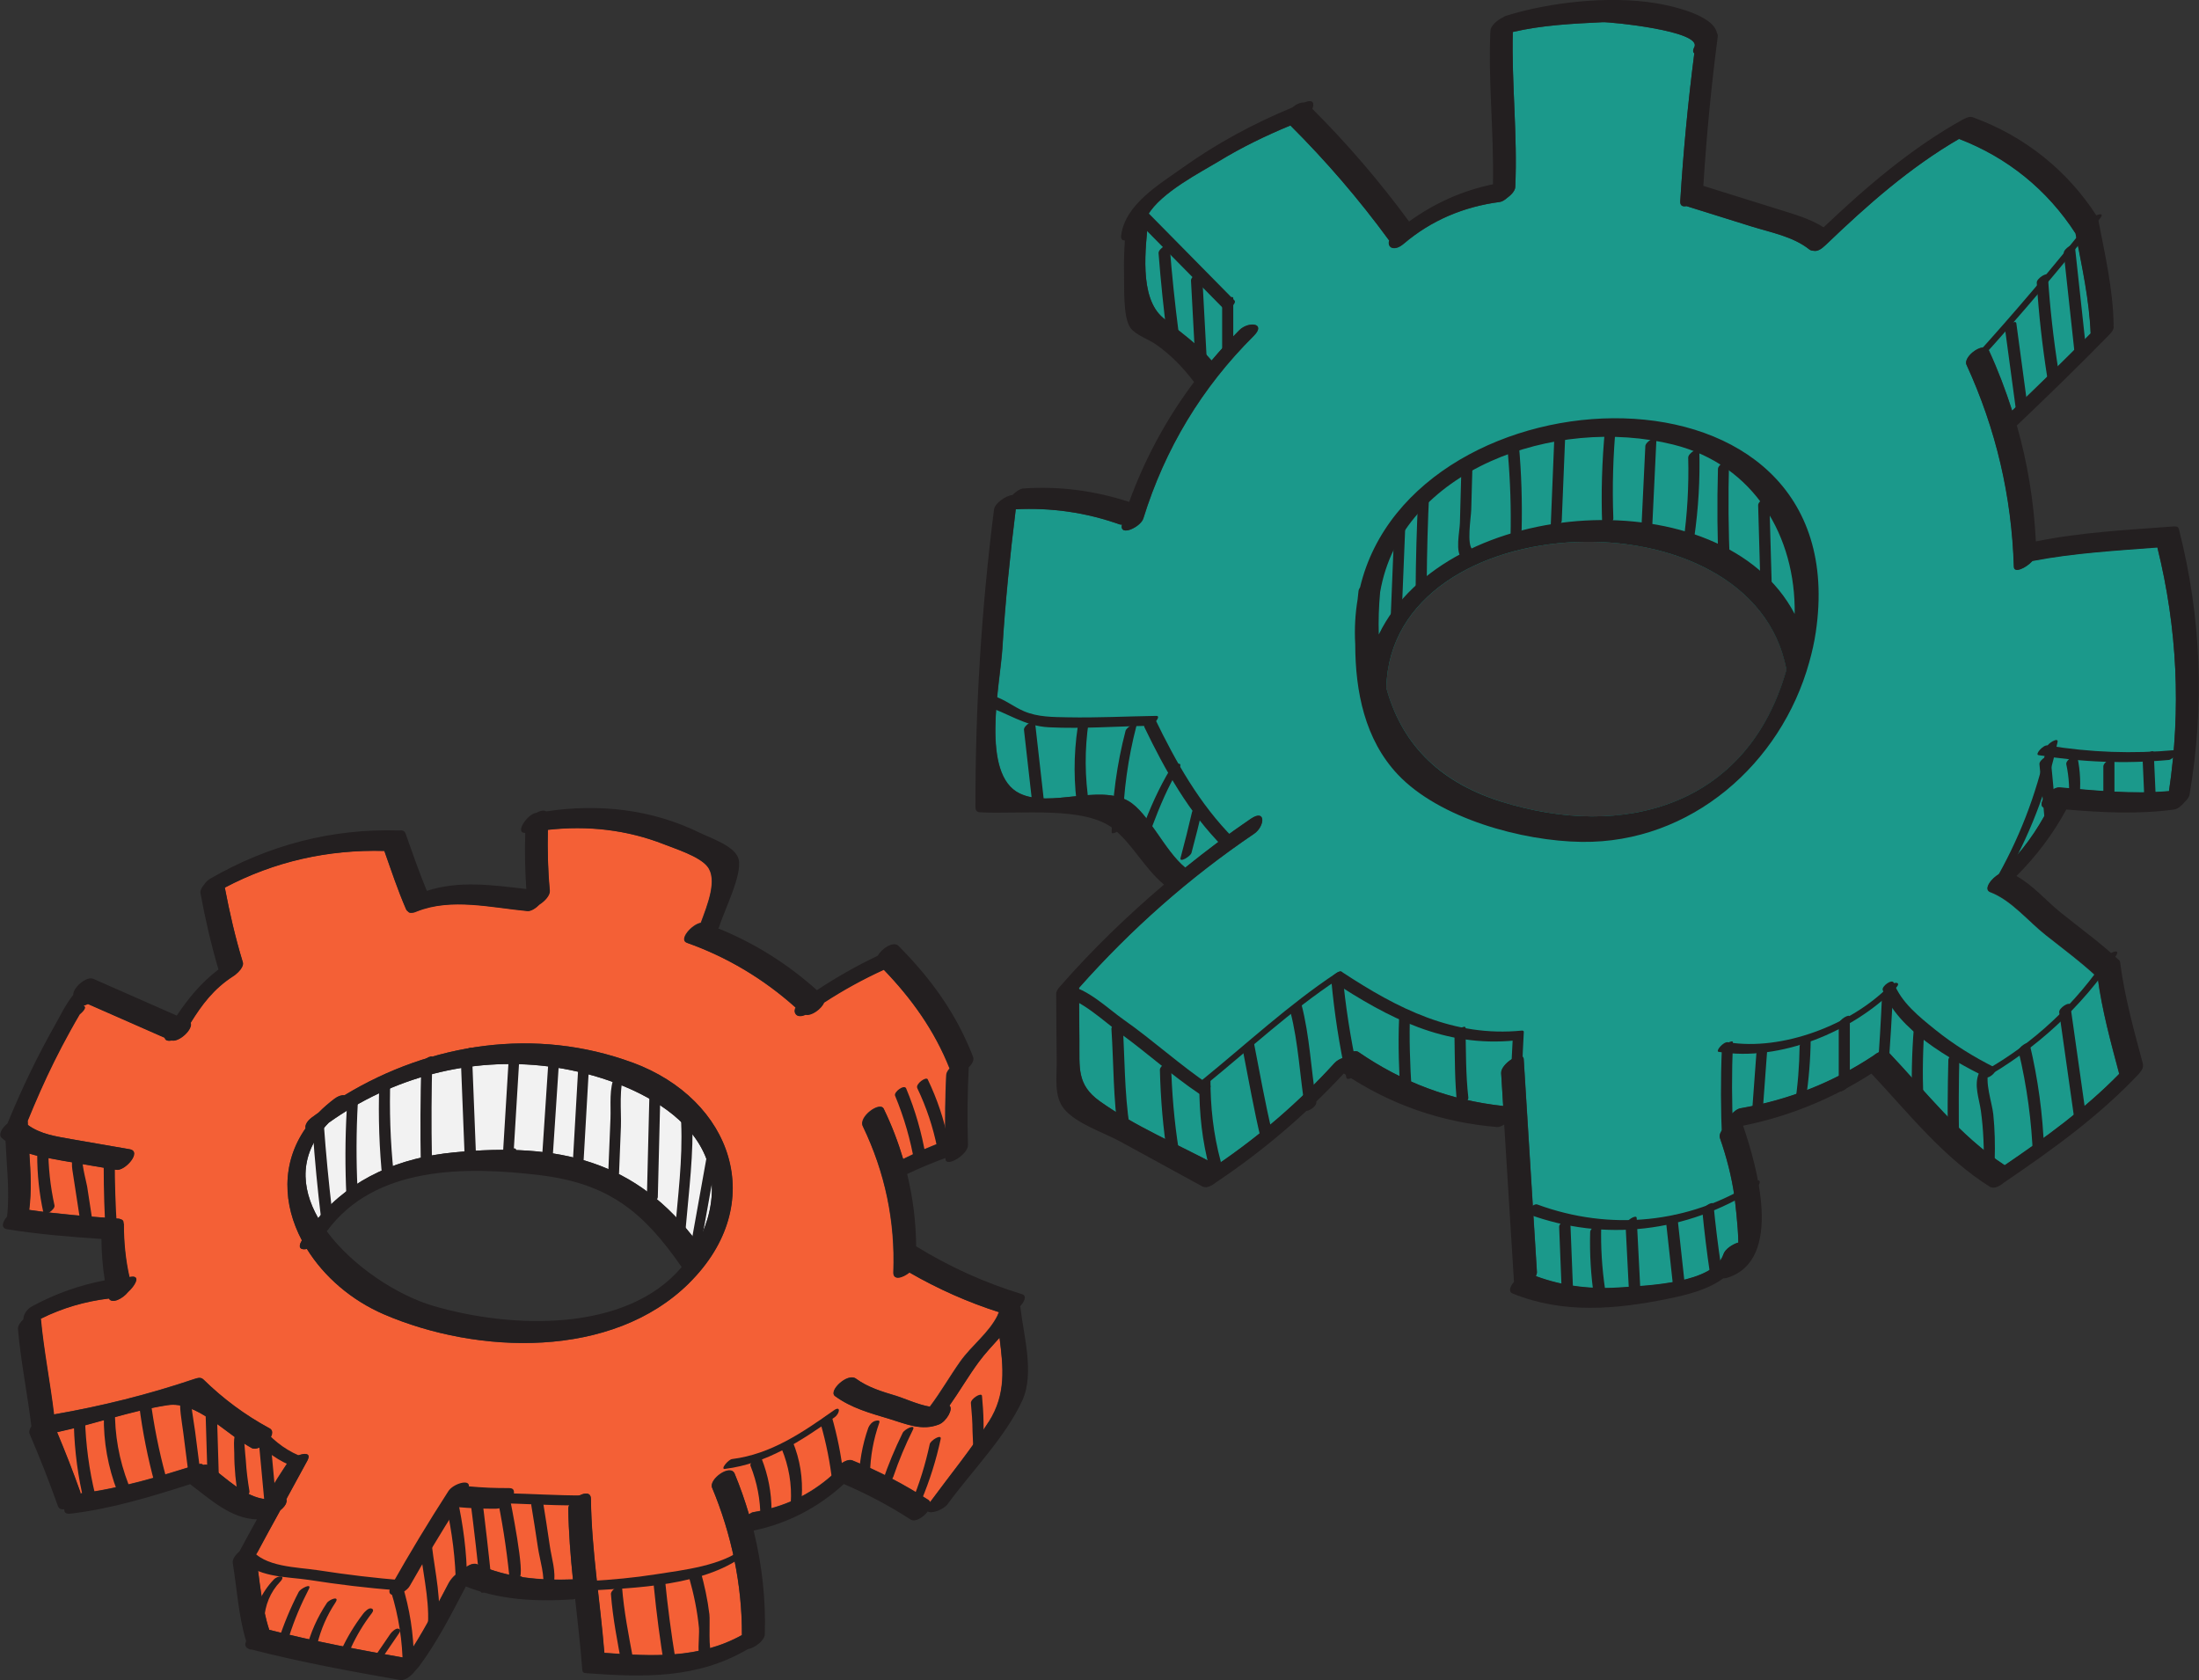 <?xml version="1.0" encoding="UTF-8"?>
<svg id="_レイヤー_2" data-name="レイヤー 2" xmlns="http://www.w3.org/2000/svg" viewBox="0 0 294.94 225.37">
  <rect x="0" y="0" width="294.94" height="225.37" fill="#333333" stroke="none"/>
  <defs>
    <style>
      .cls-1 {
        fill: #1b998b;
      }

      .cls-2 {
        fill: #231f20;
      }

      .cls-3 {
        fill: #f46036;
      }

      .cls-4 {
        fill: #f2f2f2;
      }
    </style>
  </defs>
  <g id="_パーツ" data-name="パーツ">
    <g>
      <g>
        <path class="cls-4" d="M94.87,163.54c-.35,1.15-.79,2.19-1.28,3.18-8.24-11.09-18.59-13.51-32.71-12.15-7.27.69-13.67,3.42-18.2,8.81-2.34-4.11-2.6-8.68,1.41-12.79,8.54-6.1,18.97-8.86,29.44-7.55,10.12,1.26,25.17,7.44,21.35,20.51Z"/>
        <path class="cls-3" d="M134.05,179.42c-.93,1.04-1.92,2.07-2.78,3.23-1.41,1.92-2.58,3.95-3.95,5.87.57.42-.4,2.12-1.39,2.52-2.3.91-4.4-.05-6.69-.75-2.56-.77-5.06-1.44-7.26-3.05-.93-.68,1.68-3.16,2.8-2.34,1.64,1.19,3.55,1.75,5.46,2.32,1.04.33,2.92,1.19,4.46,1.44,1.48-1.96,2.67-4.06,4.09-6.07,1.54-2.16,3.8-3.78,4.99-6.16.04-.15.11-.29.2-.44-4.22-1.35-8.22-3.13-12.04-5.34-.9.73-2.17,1.11-2.14,0,.27-6.85-1.12-13.43-4.09-19.61-.62-1.26,2.3-3.38,2.8-2.34,1.08,2.21,1.92,4.46,2.61,6.74,1.83-.91,3.73-1.72,5.65-2.43-.04-2.94-.02-5.9.13-8.85.02-.27.2-.58.44-.86-2.03-5.1-5.06-9.34-8.83-13.25-2.78,1.26-5.45,2.72-8.01,4.39-.38.86-1.68,1.83-2.5,1.64-.49.24-1.17.33-1.39-.24-.09-.24-.04-.48.07-.71-4.28-3.84-9.14-6.76-14.58-8.7-1.11-.38.64-2.45,1.88-2.67.88-2.38,2.3-5.81.86-7.57-1.1-1.35-4.22-2.34-5.79-2.96-5.03-1.97-10.31-2.54-15.59-1.94-.05,2.7,0,5.41.26,8.13.06.62-.62,1.39-1.37,1.86-.51.51-1.15.93-1.63.88-4.79-.44-10.22-1.79-14.8.05-.26.11-.49.18-.71.18-.26.04-.42-.04-.51-.16-.09-.07-.18-.15-.24-.27-1.12-2.56-1.99-5.21-2.92-7.84-7.57-.2-14.75,1.41-21.4,4.92.64,3.34,1.41,6.69,2.39,9.94.13.31-.02.66-.26.99v.02c-.11.13-.22.27-.35.38-.07.07-.15.15-.24.22-.09.07-.18.15-.26.22-.05.04-.11.07-.16.11t-.04.02c-2.6,1.66-4.15,3.75-5.68,6.23.35.82-1.5,2.6-2.54,2.38-.49.09-.88,0-.93-.37-3.44-1.52-6.87-3.03-10.31-4.53-.22.11-.42.18-.62.2.42.15.27.55-.48,1.19-.44.73-.86,1.46-1.26,2.21-.77,1.35-1.5,2.74-2.19,4.15-1.28,2.6-2.43,5.23-3.53,7.9,0,.2.02.38.02.57,1.7,1.26,3.78,1.54,5.87,1.92,2.6.46,5.19.9,7.79,1.35,1.72.29-.64,2.96-1.79,2.76-3.25-.57-6.51-1.08-9.72-1.7-.68-.13-1.32-.29-1.94-.48.18,2.5.31,5.03-.02,7.55,4,.58,8.06.9,12.08,1.19.05,0,.07.02.11.04.04,0,.05.02.07.02.29.07.42.26.38.51.02.05.05.09.05.16,0,2.36.22,4.77.75,7.09.13-.02.26-.04.38-.05,1.08-.07.37,1.21-.57,2.05-.73.93-2.17,1.64-2.56.88-3.2.38-6.27,1.28-9.14,2.7.4,4.31,1.26,8.55,1.77,12.85,6.4-1.11,12.65-2.67,18.81-4.75.4-.13.88-.29,1.22.05,2.67,2.61,5.57,4.77,8.88,6.56,1.28.69-1.3,3.23-2.39,2.65-3.51-1.92-7.37-6.36-11.31-5.76-4.93.77-9.83,2.56-14.8,3.62,1.11,2.65,2.17,5.34,3.13,8.04.02.05,0,.13,0,.18,5.41-.68,10.58-2.25,15.75-3.89.42-.13.62-.07.73.07.31-.07.62-.07.86.11,2.07,1.54,4.81,4.29,7.62,4.48.73-1.83,2.39-4.15,2.85-4.88.51-.88,3.56-2.01,2.65-.29-.07.11-.13.24-.2.35-.04.07-.05.13-.09.2-.8,1.48-1.63,2.96-2.43,4.44-.04.07-.07.15-.09.22.02.07.06.15.04.24-.02.05-.04.11-.06.16-.07.35-.4.71-.8,1.06-1.02,1.86-2.07,3.71-3.05,5.59-.05.11-.15.24-.22.35.49,3.31.75,6.93,1.79,10.09,6.05,1.55,12.17,2.7,18.33,3.78,2.17-3.16,3.93-6.62,5.72-10.02.31-.57.95-1.33,1.66-1.55.6-.69,1.57-1.28,2.16-1.01,4.13,1.83,8.44,2.19,12.87,2.03-.33-3.16-.58-6.32-.62-9.5-.02-1.21,3-3.03,3.03-1.3.07,6.91,1.24,13.78,1.79,20.65,6.43.48,12.68.82,18.46-2.38.04-6.74-1.41-13.58-4-19.78-.48-1.11,2.45-3.25,3.03-1.88.73,1.77,1.37,3.6,1.92,5.45.22-.15.44-.27.62-.29,4.02-.66,7.53-2.28,10.55-4.97.18-.93,1.83-2.32,2.71-1.96,3.56,1.43,6.95,3.2,10.16,5.28.13.07.2.2.26.31,2.61-3.56,5.48-7.05,7.86-10.78,2.36-3.73,1.94-7.31,1.44-11.29ZM92.44,172.09c-10.33,10.27-28.4,9.6-40.94,4.2-4.37-1.88-8.04-5.06-10.33-8.77-.77.16-1.32-.09-.68-1.15-2.54-4.79-2.8-10.31.49-15.02-.09-.38.13-.91.82-1.44.31-.24.62-.46.93-.68.62-.64,1.33-1.24,2.12-1.85.53-.4,1.01-.51,1.37-.49,11.57-7,25.62-9.17,38.65-4.35,13.31,4.93,18.29,18.9,7.55,29.55Z"/>
        <g>
          <path class="cls-2" d="M84.88,142.54c-13.02-4.82-27.09-2.66-38.65,4.35-.37-.03-.84.09-1.38.49-.78.59-1.49,1.21-2.11,1.84-.31.23-.63.44-.93.67-.69.53-.91,1.06-.83,1.45-3.28,4.72-3.02,10.23-.49,15.02-.63,1.06-.08,1.32.67,1.16,2.3,3.71,5.96,6.88,10.34,8.77,12.54,5.39,30.6,6.05,40.94-4.2,10.75-10.66,5.75-24.63-7.56-29.56ZM58.13,175.16c-4.78-1.4-10.8-5.27-14.3-10.01,6.46-8.82,18.68-8.72,28.56-7.53,9.33,1.13,13.95,4.99,19.04,12.33-7.44,8.81-22.83,8.28-33.3,5.21ZM94.87,163.55c-.34,1.16-.79,2.2-1.29,3.18-8.23-11.09-18.58-13.52-32.71-12.16-7.27.7-13.66,3.41-18.2,8.81-2.34-4.1-2.6-8.67,1.42-12.79,8.54-6.1,18.97-8.87,29.44-7.56,10.13,1.28,25.17,7.45,21.34,20.52Z"/>
          <path class="cls-2" d="M136.81,175.23c.62-.67.93-1.44.29-1.64-5.02-1.53-9.75-3.67-14.22-6.42-.03-3.31-.44-6.55-1.21-9.7,1.68-.8,3.39-1.52,5.14-2.15,0,.04,0,.08,0,.12.04,1.24,3.07-.59,3.02-1.88-.11-3.46-.07-6.92.1-10.38.45-.46.75-1,.59-1.41-2.23-5.79-5.65-10.52-10.01-14.9-.68-.68-2.25.35-2.78,1.32-2.83,1.35-5.55,2.89-8.16,4.62-3.93-3.52-8.35-6.31-13.23-8.28.04-.07.1-.14.12-.21.62-2.1,3.13-6.98,2.61-9.07-.43-1.75-3.72-2.82-5.21-3.55-6.47-3.17-13.56-3.94-20.6-2.87-.29-.21-.81-.09-1.35.2-.02,0-.04,0-.06,0-1.11.21-2.88,2.71-1.4,2.69-.09,2.51-.03,5.01.14,7.52-4.52-.52-8.99-1.17-13.34.25-1.05-2.52-1.93-5.11-2.85-7.68-.14-.39-.48-.48-.87-.42-9.03-.28-17.52,1.95-25.34,6.47-.35.2-.61.48-.81.78-.33.39-.56.81-.49,1.17.63,3.44,1.42,6.86,2.41,10.22-2.29,1.76-4.01,3.81-5.59,6.19-3.73-1.64-7.46-3.29-11.19-4.93-.94-.41-2.77,1.23-2.7,2.16-1.03,1.27-1.83,2.96-2.22,3.64-2.5,4.39-4.69,8.93-6.6,13.6-.74.6-1.25,1.46-.79,1.92.17.17.35.28.53.43.15,3.38.58,6.77.21,10.13-.62.72-.89,1.56.03,1.71,4.18.68,8.4,1.01,12.62,1.3.03,1.85.15,3.72.46,5.55-3.4.64-6.62,1.79-9.74,3.47-.77.41-1.2,1.19-1.18,1.74-.44.42-.77.91-.73,1.34.38,4.37,1.27,8.67,1.8,13.03-.24.35-.36.72-.24,1.01,1.37,3.19,2.64,6.42,3.8,9.69.14.38.47.48.86.42-.05.4.16.68.87.59,5.47-.66,10.69-2.25,15.92-3.92.02,0,.05-.03.07-.04,2.71,2.03,5.49,4.65,8.97,4.73-.79,1.43-1.57,2.85-2.34,4.29-.55.47-.98,1.07-.9,1.57.55,3.39.78,7.16,1.79,10.46-.17.38-.18.76.23.99.05.03.1.05.14.08.11.06.24.08.38.07,6.58,1.7,13.25,2.91,19.93,4.09.61.11,1.52-.57,2.03-1.28.2-.2.37-.4.49-.55,2.47-3.33,4.35-7.05,6.27-10.72,4.59,1.83,9.46,2.05,14.38,1.73.08,0,.18-.05.28-.08.35,3.18.72,6.36.96,9.55.03.33.24.44.55.42.03,0,.03.02.06.02,7.69.55,14.8.76,21.6-3.24.89-.12,2.24-1.16,2.27-1.96.15-4.67-.38-9.38-1.5-13.94,4.54-.94,8.68-3.09,12.1-6.24,3.12,1.34,6.12,2.92,8.97,4.77.58.38,1.69-.3,2.29-1.09.48.35,2.13-.24,2.68-1.01,3.18-4.36,7.74-8.96,9.99-13.86,1.68-3.64.17-8.77-.27-12.64ZM132.62,190.71c-2.37,3.73-5.25,7.22-7.87,10.79-.05-.12-.12-.23-.26-.32-3.22-2.08-6.6-3.84-10.15-5.28-.88-.36-2.52,1.04-2.71,1.97-3.02,2.69-6.52,4.31-10.53,4.96-.2.03-.42.15-.64.3-.54-1.85-1.18-3.67-1.92-5.45-.57-1.37-3.49.76-3.02,1.88,2.59,6.19,4.04,13.03,4,19.76-5.78,3.21-12.04,2.85-18.45,2.39-.55-6.88-1.72-13.76-1.81-20.67-.02-1.73-3.05.1-3.03,1.3.04,3.18.3,6.35.62,9.52-4.41.16-8.73-.2-12.85-2.04-.6-.27-1.56.31-2.17,1-.71.22-1.35.99-1.65,1.56-1.8,3.4-3.54,6.85-5.73,10.02-6.15-1.09-12.28-2.23-18.33-3.79-1.04-3.15-1.3-6.77-1.79-10.09.08-.12.16-.24.22-.34,1-1.88,2.03-3.74,3.05-5.6.41-.33.74-.71.81-1.05.01-.06.03-.11.04-.17.02-.09-.01-.17-.03-.24.03-.06.06-.13.08-.2.82-1.48,1.63-2.97,2.43-4.46.04-.06.07-.13.11-.19,0,0,0,0,0,0,.06-.12.13-.23.19-.35.92-1.73-2.14-.58-2.65.28-.44.74-2.11,3.07-2.85,4.9-2.8-.2-5.55-2.96-7.62-4.49-.23-.17-.54-.18-.85-.11-.1-.14-.31-.2-.73-.07-5.17,1.65-10.34,3.22-15.74,3.89,0-.06.02-.12,0-.18-.96-2.71-2.01-5.39-3.12-8.04,4.96-1.06,9.86-2.86,14.8-3.62,3.94-.61,7.8,3.84,11.32,5.75,1.08.59,3.66-1.95,2.38-2.65-3.3-1.79-6.2-3.94-8.88-6.56-.35-.34-.82-.18-1.22-.04-6.15,2.08-12.41,3.63-18.81,4.74-.51-4.29-1.37-8.53-1.77-12.84,2.88-1.44,5.95-2.33,9.14-2.71.38.76,1.84.04,2.56-.87.93-.84,1.65-2.13.56-2.05-.13,0-.25.04-.37.05-.53-2.32-.76-4.73-.76-7.1,0-.07-.03-.1-.04-.15.03-.26-.1-.44-.4-.52-.02,0-.04-.02-.06-.02-.05,0-.06-.04-.11-.04-4.03-.28-8.07-.59-12.08-1.18.32-2.52.19-5.03.02-7.55.62.19,1.25.35,1.92.48,3.23.63,6.49,1.13,9.73,1.69,1.17.2,3.51-2.46,1.81-2.76-2.6-.45-5.19-.89-7.79-1.35-2.08-.37-4.18-.66-5.87-1.91,0-.19-.01-.38-.02-.56,1.09-2.67,2.25-5.32,3.53-7.9.7-1.4,1.42-2.79,2.18-4.16.41-.74.83-1.48,1.26-2.21.75-.64.89-1.03.48-1.18.2-.02.41-.1.63-.21,3.44,1.51,6.87,3.03,10.31,4.54.05.36.43.46.92.36,1.04.23,2.9-1.54,2.54-2.37,1.54-2.48,3.1-4.56,5.69-6.24,0,0,.02-.01.03-.02.06-.04.11-.07.16-.11.09-.06.18-.13.27-.22.08-.07.16-.14.23-.21.12-.12.24-.26.34-.39,0,0,0,0,0-.01.24-.32.38-.67.26-.99-1-3.26-1.76-6.6-2.4-9.95,6.66-3.51,13.83-5.12,21.4-4.92.93,2.64,1.82,5.29,2.93,7.86.06.13.15.2.24.27.09.13.25.2.51.17.22,0,.46-.08.7-.19,4.6-1.83,10.03-.49,14.81-.04.47.04,1.12-.37,1.63-.89.74-.47,1.43-1.24,1.37-1.87-.26-2.71-.32-5.42-.26-8.14,5.29-.59,10.58-.03,15.6,1.95,1.57.62,4.7,1.6,5.8,2.95,1.43,1.76,0,5.19-.86,7.58-1.25.22-3.01,2.28-1.88,2.68,5.44,1.93,10.3,4.85,14.59,8.68-.12.24-.18.49-.09.72.23.58.89.48,1.4.25.83.18,2.13-.79,2.5-1.64,2.56-1.66,5.22-3.13,8.01-4.4,3.76,3.92,6.8,8.15,8.83,13.25-.25.29-.43.59-.45.86-.15,2.95-.17,5.9-.13,8.86-1.93.71-3.82,1.51-5.66,2.43-.68-2.29-1.54-4.54-2.61-6.75-.5-1.03-3.41,1.09-2.8,2.35,2.99,6.17,4.37,12.76,4.11,19.61-.04,1.11,1.23.73,2.14,0,3.82,2.2,7.82,3.98,12.03,5.33-.09.15-.16.29-.2.44-1.19,2.38-3.46,4-4.99,6.16-1.43,2.01-2.61,4.11-4.09,6.07-1.54-.25-3.43-1.12-4.47-1.43-1.92-.58-3.82-1.14-5.46-2.34-1.12-.82-3.74,1.67-2.8,2.35,2.19,1.6,4.7,2.28,7.27,3.05,2.27.69,4.37,1.66,6.68.74.98-.39,1.95-2.1,1.39-2.51,1.36-1.93,2.53-3.96,3.94-5.87.86-1.17,1.84-2.19,2.78-3.25.51,3.98.93,7.58-1.43,11.29Z"/>
          <path class="cls-2" d="M68.35,199.59c-1.83.02-3.65-.06-5.46-.23.12-1.03-2.12-.34-2.75.64-2.67,4.14-5.22,8.36-7.64,12.65-1.17,2.08,1.77,1.29,2.46.07,2.03-3.58,4.16-7.1,6.35-10.58,1.74.15,3.48.24,5.23.22.84-.01,1.7-.65,2.13-1.35.29-.46.54-1.42-.33-1.41Z"/>
        </g>
        <path class="cls-2" d="M35.44,217.23c.09-1.91.81-3.69,2.14-5.08.85-.9-.31-.88-.87-.28-1.67,1.75-2.63,3.91-2.75,6.33-.02.48,1.46-.38,1.49-.97h0Z"/>
        <path class="cls-2" d="M38.78,219.47c.7-2.2,1.59-4.3,2.65-6.35.45-.86-1.12-.06-1.36.39-1.11,2.14-2.03,4.36-2.77,6.66-.21.65,1.31-.2,1.47-.7h0Z"/>
        <path class="cls-2" d="M42.55,220.53c.49-2,1.29-3.85,2.43-5.57.66-.99-.82-.45-1.15.06-1.27,1.91-2.2,3.98-2.75,6.21-.17.69,1.34-.19,1.47-.7h0Z"/>
        <path class="cls-2" d="M47.09,220.98c.76-1.65,1.68-3.18,2.79-4.62.21-.27.24-.55-.1-.63-.35-.09-.87.46-1.05.69-1.18,1.54-2.18,3.19-2.99,4.96-.16.35.03.49.37.44.38-.06.83-.49.99-.83h0Z"/>
        <path class="cls-2" d="M51.27,222.36c.75-1.09,1.49-2.18,2.24-3.28.19-.28.26-.54-.1-.63-.34-.09-.89.46-1.05.69-.75,1.09-1.49,2.18-2.24,3.28-.19.28-.26.54.1.63.34.09.89-.46,1.05-.69h0Z"/>
        <path class="cls-2" d="M59.84,201.89c.78,3.52,1.29,7.37,1.3,10.98,0,.5,1.49-.38,1.49-.97,0-3.61-.52-7.46-1.3-10.98-.13-.58-1.61.42-1.49.97h0Z"/>
        <path class="cls-2" d="M56.44,208.32c.42,3.54,1.36,7.25.83,10.81-.11.74,1.39-.18,1.47-.7.55-3.67-.38-7.44-.81-11.08-.07-.55-1.56.39-1.49.97h0Z"/>
        <path class="cls-2" d="M100.66,196.6c.89,2.25,1.33,4.56,1.33,6.97,0,.5,1.49-.38,1.49-.97,0-2.42-.45-4.73-1.33-6.97-.24-.6-1.68.47-1.49.97h0Z"/>
        <path class="cls-2" d="M104.83,194.3c.97,2.34,1.4,4.79,1.23,7.32-.05.77,1.44-.18,1.47-.7.17-2.64-.21-5.13-1.22-7.58-.25-.6-1.69.48-1.49.97h0Z"/>
        <path class="cls-2" d="M110.06,190.93c.75,2.6,1.28,5.24,1.58,7.93.06.55,1.55-.39,1.49-.97-.3-2.69-.83-5.33-1.58-7.93-.17-.59-1.64.44-1.49.97h0Z"/>
        <path class="cls-2" d="M116.69,197.73c.04-2.38.46-4.68,1.25-6.92.15-.42-.42-.27-.61-.21-.38.13-.73.54-.87.91-.82,2.33-1.23,4.71-1.27,7.18,0,.49,1.48-.38,1.49-.97h0Z"/>
        <path class="cls-2" d="M119.84,198c.73-2.13,1.59-4.2,2.6-6.22.43-.87-1.13-.07-1.36.39-1.05,2.12-1.95,4.29-2.71,6.53-.14.42.42.27.61.21.38-.13.74-.54.87-.91h0Z"/>
        <path class="cls-2" d="M123.6,201.2c1.11-2.66,1.97-5.38,2.57-8.2.15-.71-1.36.18-1.47.7-.58,2.71-1.39,5.33-2.46,7.89-.38.91,1.16.09,1.36-.39h0Z"/>
        <path class="cls-2" d="M130.22,188.2c.12,1.26.21,2.51.22,3.78.01.92.28,3.14-.2,3.92.3-.22.59-.44.89-.66-.09.02-.17.05-.26.07-.49.14-1.56,1.53-.62,1.27,1.18-.33,1.52-1.21,1.59-2.35.15-2.34.1-4.67-.13-7-.05-.54-1.55.39-1.49.97h0Z"/>
        <path class="cls-2" d="M120.05,146.96c1.22,2.94,2.09,5.96,2.62,9.09.1.57,1.58-.4,1.49-.97-.53-3.14-1.4-6.16-2.62-9.09-.25-.6-1.69.48-1.49.97h0Z"/>
        <path class="cls-2" d="M123.03,145.95c1.23,2.57,2.12,5.24,2.68,8.04.12.58,1.6-.41,1.49-.97-.58-2.87-1.5-5.61-2.77-8.25-.2-.42-1.67.61-1.4,1.17h0Z"/>
        <path class="cls-2" d="M4.99,154.91c0,2.62.27,5.19.83,7.74.13.58,1.61-.42,1.49-.97-.56-2.55-.84-5.13-.83-7.74,0-.5-1.49.38-1.49.97h0Z"/>
        <path class="cls-2" d="M10.33,154.47c-.95,1.01-.69,2-.49,3.31.38,2.47.76,4.94,1.14,7.41.09.56,1.58-.4,1.49-.97l-.78-5.07c-.1-.67-1.02-3.83-.49-4.4.85-.9-.31-.88-.87-.28h0Z"/>
        <path class="cls-2" d="M13.91,156.51c0,3.13.09,6.24.3,9.36.04.53,1.53-.39,1.49-.97-.21-3.12-.31-6.24-.3-9.36,0-.5-1.49.38-1.49.97h0Z"/>
        <path class="cls-2" d="M41.95,151.73c.27,3.9.64,7.78,1.11,11.66.08.66,1.32-.46,1.42-.68.04-.09.08-.17.12-.26.4-.89-1.15-.08-1.36.39-.04.09-.08.17-.12.26.47-.23.95-.45,1.42-.68-.46-3.88-.83-7.76-1.11-11.66-.04-.53-1.53.39-1.49.97h0Z"/>
        <path class="cls-2" d="M46.5,148.97c-.21,3.81-.22,7.62-.04,11.44.02.52,1.52-.38,1.49-.97-.18-3.81-.17-7.62.04-11.44.03-.47-1.46.38-1.49.97h0Z"/>
        <path class="cls-2" d="M50.87,145.54c-.15,4.28,0,8.54.44,12.81.06.55,1.55-.39,1.49-.97-.45-4.26-.59-8.52-.44-12.81.02-.48-1.47.38-1.49.97h0Z"/>
        <path class="cls-2" d="M56.5,142.8c-.12,4.49-.14,8.99-.06,13.48,0,.51,1.5-.38,1.49-.97-.08-4.5-.06-8.99.06-13.48.01-.49-1.47.38-1.49.97h0Z"/>
        <path class="cls-2" d="M61.79,141.67c.18,4.64.37,9.29.55,13.93.02.52,1.51-.38,1.49-.97-.18-4.64-.37-9.29-.55-13.93-.02-.52-1.51.38-1.49.97h0Z"/>
        <path class="cls-2" d="M68.24,141.89c-.28,4.55-.55,9.09-.83,13.64-.03.48.94-.12,1-.17.14-.13.29-.26.43-.39.8-.72.3-1.35-.52-.62l-.43.39,1-.17c.28-4.55.55-9.09.83-13.64.03-.47-1.45.38-1.49.97h0Z"/>
        <path class="cls-2" d="M73.58,141.99c-.3,4.49-.59,8.99-.89,13.48-.05.77,1.44-.18,1.47-.7.3-4.49.59-8.99.89-13.48.05-.77-1.44.18-1.47.7h0Z"/>
        <path class="cls-2" d="M77.54,143.48c-.25,4.42-.51,8.84-.76,13.26-.03.47,1.46-.38,1.49-.97.25-4.42.51-8.84.76-13.26.03-.47-1.45.38-1.49.97h0Z"/>
        <path class="cls-2" d="M82.47,144.27c-.81,1.71-.52,3.9-.59,5.75-.11,2.77-.23,5.55-.34,8.32-.02.48,1.46-.38,1.49-.97.08-2.08.17-4.16.25-6.24.08-2.02-.32-5.43.55-7.25.42-.88-1.14-.07-1.36.39h0Z"/>
        <path class="cls-2" d="M87.1,146.91c-.12,4.87-.24,9.75-.36,14.62-.01.49,1.47-.38,1.49-.97.12-4.87.24-9.75.36-14.62.01-.49-1.47.38-1.49.97h0Z"/>
        <path class="cls-2" d="M91.36,150.57c.22,4.98-.45,9.99-.87,14.95-.06.76,1.43-.18,1.47-.7.43-5.04,1.11-10.14.88-15.21-.02-.52-1.51.38-1.49.97h0Z"/>
        <path class="cls-2" d="M94.81,155.01c-.83,4.65-1.67,9.29-2.5,13.94-.13.72,1.38-.18,1.47-.7.83-4.65,1.67-9.29,2.5-13.94.13-.72-1.38.18-1.47.7h0Z"/>
        <path class="cls-2" d="M78.17,213.38c6.82-.39,16.72-.56,22.22-5.23.82-.7.32-1.33-.52-.62-2.93,2.49-8.28,3.06-11.91,3.63-2.93.46-5.88.73-8.84.9-.52.03-1.67,1.37-.95,1.33h0Z"/>
        <path class="cls-2" d="M81.94,213.8c.25,3.28.89,6.48,1.49,9.71.48-.36.96-.71,1.44-1.07l-.1-.17c-.04.19-.08.37-.12.56.03-.06.07-.11.1-.17-.39.23-.79.45-1.18.68.02.03.04.07.06.1.05.54,1.54-.39,1.49-.97,0-.07-.01-.13-.02-.2-.01-.08-.06-.14-.14-.16-.06-.02-.12-.05-.18-.07-.39-.15-1.01.4-1.18.68-.03.06-.07.11-.1.17-.1.16-.24.37-.12.56l.1.17c.3.48,1.52-.65,1.44-1.07-.6-3.23-1.24-6.43-1.49-9.71-.04-.54-1.53.39-1.49.97h0Z"/>
        <path class="cls-2" d="M87.69,212.73c.36,3.67.84,7.31,1.44,10.95.09.57,1.58-.4,1.49-.97-.6-3.63-1.08-7.28-1.44-10.95-.05-.54-1.55.39-1.49.97h0Z"/>
        <path class="cls-2" d="M92.43,211.6c.63,2.22,1.1,4.47,1.32,6.78.09,1-.37,4.09.37,4.74.26.23.77-.1.96-.28.04-.04.08-.07.12-.11.12-.11.72-.69.44-.9-.03-.02-.06-.05-.09-.07-.5-.37-1.79.89-1.4,1.17.03.02.06.05.09.07.15-.3.29-.6.44-.9-.04.04-.08.07-.12.11.32-.09.64-.19.96-.28-.56-.49-.26-4.46-.37-5.39-.24-2.01-.67-3.98-1.22-5.92-.17-.59-1.64.44-1.49.97h0Z"/>
        <path class="cls-2" d="M32.28,208.9c1.81,2.73,6.25,2.56,9.16,3.01,3.92.61,7.84,1.1,11.79,1.38.52.04,1.71-1.27.95-1.33-3.86-.28-7.7-.76-11.53-1.35-2.7-.42-7.32-.4-8.97-2.89-.29-.44-1.73.67-1.4,1.17h0Z"/>
        <path class="cls-2" d="M97.24,197.02c5.59-.7,10.2-3.75,14.71-6.93.66-.47.89-1.63-.13-.91-4.17,2.95-8.43,5.87-13.63,6.52-.51.06-1.64,1.41-.95,1.33h0Z"/>
        <path class="cls-2" d="M63.05,200.97c.54,4.16,1.01,8.33,1.43,12.5.06.54,1.55-.39,1.49-.97-.42-4.17-.9-8.34-1.43-12.5-.07-.55-1.56.4-1.49.97h0Z"/>
        <path class="cls-2" d="M66.81,201.43c.75,3.74,1.29,7.5,1.63,11.3.02.22.29.18.43.15.05,0,.1-.02.14-.03.36-.07,1.02-.58,1.05-.98,0-.05,0-.1.01-.15.06-.76-1.43.18-1.47.7,0,.05,0,.1-.01.15.35-.33.7-.66,1.05-.98.87-.16-1.14-10.09-1.35-11.12-.11-.58-1.6.41-1.49.97h0Z"/>
        <path class="cls-2" d="M71.26,201.89c.31,1.89.61,3.78.89,5.68.24,1.65,1.01,3.92.64,5.53-.16.7,1.35-.19,1.47-.7.35-1.53-.29-3.47-.51-5.01-.31-2.16-.65-4.31-1-6.47-.09-.57-1.58.4-1.49.97h0Z"/>
        <path class="cls-2" d="M66.74,201.61c3.5.07,7,.32,10.51.3.52,0,1.69-1.33.95-1.33-3.51.01-7.01-.23-10.51-.3-.52-.01-1.7,1.31-.95,1.33h0Z"/>
        <path class="cls-2" d="M52.45,213.48c1.02,3.28,1.54,6.61,1.57,10.05,0,.51,1.49-.38,1.49-.97-.03-3.43-.55-6.77-1.57-10.05-.18-.59-1.65.44-1.49.97h0Z"/>
        <path class="cls-2" d="M24.23,187.12c-.24,1.67.14,3.36.35,5.02.26,2.04.52,4.08.78,6.12.07.55,1.56-.4,1.49-.97-.23-1.77-.46-3.53-.68-5.3-.23-1.78-.72-3.78-.47-5.57.1-.74-1.4.18-1.47.7h0Z"/>
        <path class="cls-2" d="M27.58,189.72c.09,3.1.19,6.19.28,9.29.02.52,1.51-.38,1.49-.97-.09-3.1-.19-6.19-.28-9.29-.02-.52-1.51.38-1.49.97h0Z"/>
        <path class="cls-2" d="M32.07,191.46c-.89.89-.66,2.26-.65,3.44,0,2.05.21,4.07.55,6.09.1.57,1.58-.4,1.49-.97-.23-1.38-.41-2.76-.49-4.16-.04-.62-.44-3.7-.02-4.12.87-.88-.3-.86-.87-.28h0Z"/>
        <path class="cls-2" d="M34.7,193.23c.25,2.69.5,5.38.75,8.07.05.54,1.54-.39,1.49-.97-.25-2.69-.5-5.38-.75-8.07-.05-.54-1.54.39-1.49.97h0Z"/>
        <path class="cls-2" d="M34.03,192.91c1.5,1.79,3.41,3.11,5.6,3.91.53.19,1.76-1.1,1.21-1.3-2.13-.77-3.95-2.05-5.41-3.78-.36-.43-1.77.74-1.4,1.17h0Z"/>
        <path class="cls-2" d="M22.25,198.04c-.94-3.45-1.64-6.95-2.09-10.5-.07-.55-1.56.4-1.49.97.45,3.55,1.15,7.05,2.09,10.5.16.59,1.63-.43,1.49-.97h0Z"/>
        <path class="cls-2" d="M17.24,199.1c-1.27-3.29-1.88-6.67-1.82-10.2,0-.49-1.48.38-1.49.97-.06,3.53.55,6.91,1.82,10.2.23.6,1.68-.47,1.49-.97h0Z"/>
        <path class="cls-2" d="M12.77,200.49c-.82-3.36-1.27-6.76-1.37-10.22-.01-.51-1.51.38-1.49.97.1,3.46.55,6.85,1.37,10.22.14.58,1.62-.42,1.49-.97h0Z"/>
      </g>
      <g>
        <path class="cls-2" d="M182.43,78.78c-.13.16-.2.35-.22.49-.04.37-.07.75-.11,1.11-.33,1.9-.44,3.91-.33,6.03.02,6.34,1.3,12.78,5.7,17.45,5.57,5.9,16.7,8.96,24.69,9.05,14.62.18,26.72-10.49,30.49-24.09h.02c.37-1.32.68-2.67.88-4.04,5.7-38.55-54.03-35.91-61.12-6.01ZM201.31,107.49c-8.75-2.76-13.45-8.21-15.37-15.22.58-24.73,49.2-26.63,53.68-2.43-5.21,18.33-21.88,22.83-38.31,17.66ZM184.94,85.1c-.07-1.83,0-3.73.18-5.68,2.81-16.47,23.52-23.72,39.31-19.79,10.93,2.74,16.45,12.41,16.28,22.74-9.6-18.37-46.71-15.97-55.78,2.74Z"/>
        <path class="cls-1" d="M289.37,73.39c-5.59.42-11.24.75-16.76,1.81-.86.95-2.47,1.7-2.49.79-.29-9.49-2.41-18.48-6.36-27.1-.49-1.08,2.39-3.23,3.02-1.88,1.22,2.65,2.23,5.34,3.11,8.06,3.55-3.42,7.07-6.84,10.53-10.36-.18-4.53-1.17-8.97-2.03-13.43-3.78-5.85-9.14-10.18-15.63-12.67-6.6,3.84-12.25,8.83-17.75,14.11-.09.07-.16.15-.24.22-.02.02-.05.04-.07.05-.58.57-1.11.73-1.46.62-.2,0-.4-.04-.55-.16-2.19-1.75-5.21-2.28-7.82-3.11-2.89-.9-5.78-1.81-8.66-2.7-.49.09-.88-.05-.84-.66.4-6.63,1.04-13.25,1.88-19.85-.18-.11-.24-.37,0-.82,1.06-2.17-11.29-3.38-12.28-3.34-4.04.2-8.13.4-12.06,1.32-.18,6.95.64,13.85.33,20.82-.04.46-.49,1.01-1.06,1.41-.35.31-.71.53-1.02.57-4.82.64-9.16,2.45-12.88,5.61-1.28,1.1-2.27.51-1.94-.46-.02-.02-.05-.02-.05-.04-4-5.46-8.41-10.58-13.21-15.37-3.31,1.37-6.52,2.92-9.6,4.81-2.36,1.43-7.75,4.17-9.52,7.2.05.11.09.24.07.4-.35,3.93-1.32,10.66,1.99,13.41,2.34,1.94,4.55,3.42,6.49,5.7,1.19-1.39,2.41-2.76,3.73-4.08,1.22-1.21,3.66-.95,1.92.79-6.96,6.93-11.9,15.13-14.8,24.49-.37,1.13-3.23,2.5-2.87.8-.11,0-.22.02-.31-.02-4.53-1.61-9.16-2.27-13.93-2.03-.77,6.21-1.41,12.43-1.79,18.68-.31,4.88-2.98,16.92,2.34,19.45,4.09,1.96,10.62-1.28,14.57,1.01,2.7,1.57,4.81,6.63,7.62,8.94,2.85-2.28,5.76-4.51,8.81-6.56,2.05-1.39,1.85,1.04.42,2.01-8.7,5.89-16.52,12.81-23.49,20.67.02,2.38.04,4.75.05,7.15.04,3.55-.38,5.81,2.7,8.04,4.72,3.38,10.56,5.81,15.7,8.59,5.79-3.93,11.08-8.48,15.79-13.67.35-.37.77-.6,1.19-.71.62-.66,1.55-1.13,2.05-.79,5.89,4.06,12.35,6.49,19.41,7.24-.09-1.46-.18-2.94-.27-4.4-.07-1.28,2.94-3.14,3.03-1.88.58,9.52,1.17,19.03,1.77,28.55,0,.18-.05.37-.15.57,3.76,1.39,7.6,1.81,11.64,1.5,3.33-.26,12.25-.53,13.52-4.46.22-.64,1.22-1.33,1.99-1.54-.02-2.27-.46-5.63-.51-6.14-.38-2.7-1.06-5.32-1.96-7.9-.16-.48.22-1.1.77-1.57-.2-.68,1.1-2.25,1.97-2.41,6.47-1.11,12.39-3.44,17.84-7.05.31-.26.64-.44.95-.55.27-.13.49-.15.66-.11.16.04.33.09.44.22,4.97,5.23,9.47,11.17,15.57,15.13,5.45-3.71,10.75-7.53,15.35-12.26-1.13-4.28-2.3-8.52-2.89-12.92-2.19-2.05-4.61-3.84-6.96-5.7-2.38-1.88-4.61-4.68-7.46-5.76-.95-.37.16-1.88,1.3-2.47.18-.24.38-.44.53-.58,2.47-2.38,4.46-5.15,6.01-8.19-.11,0-.24-.02-.35-.02-1.68-.16.64-2.87,1.81-2.76,4.9.42,9.8.91,14.69.49,1.63-11,1.13-21.88-1.55-32.71ZM201.31,107.49c-8.75-2.76-13.45-8.21-15.37-15.22.58-24.73,49.2-26.63,53.68-2.43-5.21,18.33-21.88,22.83-38.31,17.66Z"/>
        <g>
          <path class="cls-2" d="M292.29,71.04c-.01-.06-.06-.08-.08-.12-.02-.19-.16-.31-.47-.31-.07,0-.14-.01-.22,0-6.15.47-12.41.77-18.46,2.01-.27-5.33-1.11-10.51-2.55-15.55,4.2-4.01,8.37-8.04,12.42-12.2.54-.56.64-.95.53-1.21,0-.04.03-.08.03-.12-.09-4.82-1.19-9.54-2.1-14.25-.01-.07-.06-.1-.09-.15-.01-.03,0-.06-.02-.08-3.98-6.22-9.76-10.82-16.7-13.34-.34-.12-.78.02-1.21.27-.04.02-.06.02-.11.04-6.96,3.88-12.92,9.01-18.67,14.46-1.86-1.18-3.95-1.75-6.08-2.42-3.35-1.05-6.7-2.09-10.05-3.14.42-6.69,1.06-13.35,1.93-20,.03-.24-.02-.39-.11-.5-.46-2.48-6.39-3.71-8.18-4-6.22-1.02-14.11-.17-20.12,1.69-.12.04-.25.12-.39.21-.8.37-1.66,1.15-1.69,1.78-.32,6.88.49,13.73.34,20.61-4.09.84-7.88,2.55-11.25,4.99-3.94-5.37-8.26-10.4-12.97-15.11.3-.73.14-1.34-1.06-.87-.02,0-.04.02-.06.02-.48-.04-1.09.25-1.58.67-5.18,2.15-10.12,4.8-14.69,8.07-3.13,2.24-7.74,4.92-8.26,9.12-.06.47.17.65.5.65-.09,1.47-.15,2.93-.11,4.4.05,1.66-.17,5.86.84,7.29.69.98,2.51,1.58,3.52,2.3,1.98,1.41,3.58,3.07,5.03,4.99-3.67,4.89-6.59,10.27-8.7,16.08-4.62-1.5-9.34-2.14-14.22-1.8-.42.03-.97.41-1.44.88-.85.04-2.37,1.11-2.47,1.94-1.68,13.25-2.51,26.52-2.49,39.88,0,.43.14.7.61.73,5.24.3,14.13-.9,17.96,2.26,2.57,2.12,4.08,5.22,6.72,7.44-4.94,4.19-9.61,8.71-13.91,13.62,0,0,0,.01-.01.02-.32.33-.55.69-.54,1.02,0,3.05.05,6.09.07,9.14.01,2.06-.39,4.64,1.01,6.31,1.64,1.97,5.31,3.15,7.47,4.33,3.71,2.03,7.41,4.05,11.12,6.08.06.03.13.02.2.04.05.02.11.03.17.03.08,0,.16,0,.25-.03.06-.01.13-.03.2-.06.32-.11.64-.3.95-.56,6.28-4.2,12-9.07,17.14-14.61,6.19,4.17,13.11,6.57,20.55,7.19.28.02.62-.12.96-.34.44,7.03.87,14.07,1.31,21.1-.53.63-.78,1.33-.17,1.57,6.73,2.73,13.74,2.14,20.73.72,2.68-.54,5.45-1.23,7.53-2.77.13.02.3,0,.54-.07,7.58-2.39,3.94-15,2.1-20.39,6.16-1.25,11.92-3.6,17.21-6.99,5.03,5.36,9.65,11.27,15.95,15.22.06.04.14.03.21.05.05.02.09.03.15.03.1,0,.21-.01.33-.04.03,0,.05-.01.08-.02.36-.11.75-.34,1.09-.64,6.44-4.38,12.69-8.86,18.06-14.56.05-.05.06-.09.11-.14.08-.1.15-.19.22-.29.09-.13.14-.24.18-.35.01-.04.02-.08.03-.12.02-.09.03-.17.01-.24,0-.06.02-.13,0-.19-1.19-4.45-2.42-8.84-3.03-13.41,0-.1-.01-.19-.04-.27,0,0,0,0,0,0,0,0,0,0,0,0-.03-.08-.04-.16-.11-.23,0,0-.02-.01-.03-.02-.04-.04-.07-.08-.12-.11-2.44-2.26-5.13-4.2-7.71-6.28-1.97-1.59-3.7-3.66-5.93-4.89,2.67-2.66,4.91-5.63,6.69-8.92,4.83.4,9.61.66,14.46,0,.47-.06,1.04-.53,1.46-1.05.32-.31.56-.64.61-.94,2.04-11.99,1.58-23.76-1.41-35.56ZM290.92,106.1c-4.9.43-9.78-.06-14.69-.5-1.18-.1-3.49,2.61-1.81,2.76.11.01.23.02.34.03-1.56,3.03-3.54,5.82-6,8.19-.14.14-.36.35-.54.59-1.12.59-2.24,2.1-1.28,2.46,2.85,1.07,5.07,3.88,7.45,5.76,2.36,1.86,4.77,3.65,6.97,5.7.58,4.41,1.74,8.64,2.89,12.93-4.62,4.73-9.92,8.55-15.37,12.26-6.09-3.98-10.6-9.92-15.56-15.14-.12-.13-.27-.19-.44-.21-.16-.05-.38-.02-.65.1-.32.11-.65.3-.95.55-5.46,3.61-11.37,5.95-17.84,7.06-.88.15-2.17,1.73-1.98,2.41-.55.48-.93,1.09-.77,1.57.89,2.58,1.58,5.2,1.95,7.9.07.51.49,3.87.52,6.13-.78.2-1.79.9-1.99,1.54-1.28,3.94-10.21,4.21-13.53,4.46-4.04.31-7.88-.1-11.65-1.5.09-.19.16-.38.14-.56-.59-9.51-1.18-19.03-1.77-28.54-.08-1.26-3.1.6-3.02,1.88.09,1.47.18,2.94.27,4.41-7.07-.76-13.54-3.19-19.41-7.24-.5-.34-1.42.13-2.05.79-.41.12-.85.35-1.18.72-4.72,5.18-9.99,9.73-15.79,13.66-5.15-2.76-10.99-5.21-15.7-8.59-3.09-2.22-2.68-4.49-2.71-8.04-.02-2.38-.04-4.77-.05-7.15,6.97-7.86,14.78-14.77,23.48-20.66,1.43-.97,1.62-3.4-.43-2.02-3.04,2.06-5.96,4.27-8.81,6.56-2.82-2.29-4.93-7.36-7.62-8.92-3.96-2.29-10.48.94-14.56-1.01-5.32-2.53-2.66-14.57-2.35-19.45.39-6.25,1.03-12.47,1.8-18.68,4.78-.23,9.4.42,13.93,2.03.09.03.2.02.31.02-.36,1.7,2.51.33,2.86-.8,2.91-9.37,7.84-17.58,14.81-24.5,1.74-1.73-.69-1.99-1.92-.77-1.31,1.31-2.54,2.67-3.72,4.07-1.94-2.28-4.16-3.77-6.49-5.71-3.31-2.76-2.35-9.49-1.99-13.4.02-.18-.02-.3-.07-.41,1.76-3.05,7.17-5.78,9.51-7.21,3.08-1.87,6.29-3.43,9.61-4.8,4.8,4.78,9.2,9.9,13.2,15.37.01.02.04.02.05.03-.32.96.67,1.55,1.95.46,3.72-3.16,8.05-4.97,12.88-5.6.32-.04.68-.27,1.02-.57.56-.41,1.04-.95,1.06-1.42.33-6.95-.5-13.87-.33-20.81,3.94-.92,8.04-1.12,12.07-1.31.99-.05,13.35,1.16,12.28,3.34-.23.46-.19.71,0,.82-.85,6.6-1.48,13.21-1.89,19.86-.04.61.34.76.83.65,2.89.9,5.77,1.8,8.66,2.71,2.63.82,5.64,1.36,7.83,3.11.15.12.34.16.54.17.36.1.88-.05,1.47-.62.02-.02.05-.04.07-.06.09-.07.16-.15.24-.22,5.5-5.27,11.15-10.26,17.75-14.1,6.49,2.49,11.84,6.82,15.62,12.67.86,4.44,1.85,8.89,2.03,13.42-3.44,3.52-6.97,6.95-10.53,10.36-.87-2.72-1.88-5.4-3.1-8.04-.62-1.36-3.52.79-3.02,1.88,3.96,8.63,6.06,17.62,6.35,27.11.03.9,1.64.17,2.5-.79,5.51-1.06,11.17-1.38,16.76-1.81,2.68,10.83,3.19,21.71,1.55,32.71Z"/>
          <path class="cls-2" d="M182.42,78.77c-.11.17-.19.34-.21.51-.04.36-.08.74-.12,1.11-.32,1.91-.44,3.92-.32,6.03.01,6.34,1.29,12.77,5.7,17.45,5.57,5.91,16.7,8.95,24.69,9.05,14.63.19,26.73-10.49,30.5-24.09h0c.37-1.32.68-2.66.88-4.03,5.7-38.56-54.02-35.93-61.12-6.03ZM201.31,107.5c-8.76-2.76-13.45-8.2-15.37-15.24.57-24.72,49.19-26.62,53.66-2.43-5.19,18.34-21.88,22.84-38.3,17.67ZM184.93,85.1c-.06-1.83,0-3.73.18-5.68,2.82-16.46,23.54-23.71,39.31-19.79,10.95,2.73,16.45,12.41,16.29,22.72-9.6-18.36-46.71-15.97-55.78,2.75Z"/>
        </g>
        <path class="cls-2" d="M132.04,94.65c3.12.93,5.25,2.73,8.67,2.9,4.44.22,8.98-.13,13.43-.2.52,0,1.69-1.34.95-1.33-3.96.06-7.94.27-11.9.19-1.99-.04-3.97-.02-5.84-.81-1.45-.62-2.56-1.59-4.1-2.05-.55-.16-1.75,1.14-1.21,1.3h0Z"/>
        <path class="cls-2" d="M153.49,97.53c2.79,5.8,5.98,11.49,10.57,16.08.42.42,1.78-.79,1.4-1.17-4.58-4.59-7.77-10.28-10.57-16.08-.2-.42-1.67.61-1.4,1.17h0Z"/>
        <path class="cls-2" d="M137.34,97.89c.38,3.37.76,6.73,1.14,10.1.06.55,1.55-.39,1.49-.97-.38-3.37-.76-6.73-1.14-10.1-.06-.55-1.55.39-1.49.97h0Z"/>
        <path class="cls-2" d="M144.55,97.5c-.57,3.82-.56,7.59.04,11.41.09.56,1.58-.4,1.49-.97-.59-3.72-.62-7.41-.06-11.14.11-.74-1.39.18-1.47.7h0Z"/>
        <path class="cls-2" d="M150.96,98.04c-1.16,4.46-1.77,8.97-1.86,13.58,0,.49,1.48-.38,1.49-.97.09-4.52.7-8.94,1.84-13.32.18-.69-1.34.19-1.47.7h0Z"/>
        <path class="cls-2" d="M154.52,110.89c1.03-2.74,2.13-5.37,3.65-7.88.62-1.01-.83-.47-1.15.06-1.6,2.63-2.78,5.34-3.86,8.21-.35.93,1.17.1,1.36-.39h0Z"/>
        <path class="cls-2" d="M142.78,133.74c.28,0,.92-.73.52-.73-.28,0-.92.73-.52.73h0Z"/>
        <path class="cls-2" d="M141.97,133.49c2.85.36,6.15,3.56,8.44,5.23,3.56,2.6,6.82,5.56,10.49,8.02.52.35,1.78-.92,1.4-1.17-4.04-2.71-7.62-6.02-11.6-8.81-2.07-1.45-4.91-4.24-7.53-4.56-.58-.07-1.69,1.24-1.21,1.3h0Z"/>
        <path class="cls-2" d="M161.87,145.38c5.79-4.71,11.27-9.83,17.5-13.96.68-.45.91-1.6-.13-.91-6.37,4.22-11.97,9.44-17.89,14.25-.84.68-.33,1.31.52.62h0Z"/>
        <path class="cls-2" d="M178.61,131.55c7.67,5.04,15.16,8.93,24.55,8.01.51-.05,1.65-1.4.95-1.33-9.15.9-16.65-2.95-24.1-7.85-.53-.35-1.78.92-1.4,1.17h0Z"/>
        <path class="cls-2" d="M149.07,138c.31,4.74.23,9.47.96,14.17.09.56,1.58-.4,1.49-.97-.73-4.71-.65-9.43-.96-14.17-.03-.53-1.53.39-1.49.97h0Z"/>
        <path class="cls-2" d="M155.57,143.49c.1,3.96.42,7.85,1.05,11.76.09.56,1.58-.4,1.49-.97-.63-3.91-.94-7.8-1.05-11.76-.01-.51-1.5.38-1.49.97h0Z"/>
        <path class="cls-2" d="M160.86,145.56c-.01,3.84.38,7.48,1.38,11.19.16.59,1.63-.43,1.49-.97-1-3.71-1.39-7.35-1.38-11.19,0-.5-1.49.38-1.49.97h0Z"/>
        <path class="cls-2" d="M166.68,140.79c.8,4.05,1.5,8.11,2.47,12.12.14.58,1.62-.42,1.49-.97-.97-4.01-1.67-8.07-2.47-12.12-.11-.57-1.6.41-1.49.97h0Z"/>
        <path class="cls-2" d="M173.06,135.65c1.12,4.32,1.27,8.77,2,13.16.09.57,1.58-.4,1.49-.97-.72-4.39-.87-8.84-2-13.16-.15-.59-1.63.43-1.49.97h0Z"/>
        <path class="cls-2" d="M178.56,131.45c.4,4.41,1.08,8.77,2.02,13.09.13.58,1.61-.42,1.49-.97-.94-4.33-1.62-8.68-2.02-13.09-.05-.54-1.54.39-1.49.97h0Z"/>
        <path class="cls-2" d="M187.65,136.63c-.15,3.56-.01,7.09.21,10.64.03.48.9-.1,1-.17.17-.13.34-.27.52-.4.86-.66.34-1.28-.52-.62-.17.13-.34.26-.52.4.33-.06.67-.12,1-.17-.22-3.55-.36-7.08-.21-10.64.02-.48-1.46.38-1.49.97h0Z"/>
        <path class="cls-2" d="M195.08,138.84c.06,3.13.02,6.24.37,9.35.06.55,1.55-.39,1.49-.97-.35-3.11-.32-6.22-.37-9.35,0-.51-1.5.38-1.49.97h0Z"/>
        <path class="cls-2" d="M202.89,139.38c-.2,3.55-.35,7.06,0,10.62.05.54,1.55-.39,1.49-.97-.35-3.55-.2-7.06,0-10.62.03-.47-1.46.38-1.49.97h0Z"/>
        <path class="cls-2" d="M204.97,162.85c10.24,3.77,21.29,2.44,30.47-3.41.69-.44.92-1.58-.13-.91-8.79,5.61-19.38,6.61-29.13,3.02-.53-.19-1.76,1.09-1.21,1.3h0Z"/>
        <path class="cls-2" d="M209.12,164.55c.13,3.28.26,6.55.39,9.83.02.52,1.51-.38,1.49-.97-.13-3.28-.26-6.55-.39-9.83-.02-.52-1.51.38-1.49.97h0Z"/>
        <path class="cls-2" d="M213.28,165.24c-.08,2.92.09,5.81.52,8.7.08.56,1.57-.4,1.49-.97-.43-2.89-.61-5.78-.52-8.7.01-.49-1.47.38-1.49.97h0Z"/>
        <path class="cls-2" d="M218.03,164.32c.16,3.2.32,6.4.49,9.59.03.52,1.52-.38,1.49-.97-.16-3.2-.32-6.4-.49-9.59-.03-.52-1.52.38-1.49.97h0Z"/>
        <path class="cls-2" d="M223.48,164.1c.32,2.89.63,5.79.95,8.68.06.55,1.55-.39,1.49-.97-.32-2.89-.63-5.79-.95-8.68-.06-.55-1.55.39-1.49.97h0Z"/>
        <path class="cls-2" d="M228.33,162.5c.27,2.76.6,5.5,1.01,8.24.08.56,1.57-.4,1.49-.97-.41-2.74-.75-5.49-1.01-8.24-.05-.54-1.54.39-1.49.97h0Z"/>
        <path class="cls-2" d="M230.94,140.79c-.17,4.04-.15,8.08.03,12.12.02.52,1.52-.38,1.49-.97-.19-4.04-.2-8.08-.03-12.12.02-.48-1.46.38-1.49.97h0Z"/>
        <path class="cls-2" d="M230.51,141.08c8.23,1.36,17.99-2.7,23.76-8.56.87-.88-.3-.87-.87-.28-5.14,5.22-14.37,8.76-21.67,7.55-.57-.09-1.71,1.21-1.21,1.3h0Z"/>
        <path class="cls-2" d="M252.43,133.48c-.16,3.54-.37,7.07-.62,10.6-.06.76,1.43-.18,1.47-.7.26-3.62.48-7.24.64-10.87.02-.48-1.46.38-1.49.97h0Z"/>
        <path class="cls-2" d="M246.62,137.36v8.91c0,.5,1.49-.38,1.49-.97v-8.91c0-.5-1.49.38-1.49.97h0Z"/>
        <path class="cls-2" d="M241.37,140.33c-.03,2.64-.24,5.26-.64,7.87-.11.74,1.39-.18,1.47-.7.41-2.7.63-5.41.66-8.13,0-.5-1.48.38-1.49.97h0Z"/>
        <path class="cls-2" d="M235.57,141.35c-.2,2.66-.4,5.32-.59,7.99-.06.76,1.43-.18,1.47-.7.2-2.66.4-5.32.59-7.99.06-.76-1.43.18-1.47.7h0Z"/>
        <path class="cls-2" d="M252.52,132.8c2.03,5.37,8.96,9.24,13.84,11.69.49.24,1.77-1.02,1.21-1.3-2.84-1.42-5.54-3.09-8.02-5.09-2.13-1.72-4.55-3.64-5.54-6.27-.23-.6-1.68.47-1.49.97h0Z"/>
        <path class="cls-2" d="M265.79,144.83c7.29-4.1,13.39-9.7,18.03-16.66.66-.99-.82-.45-1.15.06-4.28,6.43-9.87,11.68-16.62,15.48-.51.29-1.28,1.7-.26,1.13h0Z"/>
        <path class="cls-2" d="M256.69,137.92c-.27,3.39-.34,6.78-.22,10.18.02.52,1.51-.38,1.49-.97-.12-3.31-.06-6.61.2-9.92.06-.76-1.43.18-1.47.7h0Z"/>
        <path class="cls-2" d="M261.32,142.16c-.1,3.96-.12,7.92-.05,11.88,0,.51,1.5-.38,1.49-.97-.07-3.96-.05-7.92.05-11.88.01-.49-1.47.38-1.49.97h0Z"/>
        <path class="cls-2" d="M265.42,143.94c-.69,1.65.03,3.37.27,5.09.34,2.5.44,5.01.36,7.53-.01.49,1.47-.38,1.49-.97.06-2.05.02-4.08-.19-6.12-.17-1.61-1.2-4.39-.57-5.92.38-.91-1.16-.09-1.36.39h0Z"/>
        <path class="cls-2" d="M270.75,141.04c1.11,4.66,1.75,9.36,1.92,14.14.02.52,1.51-.38,1.49-.97-.17-4.78-.81-9.48-1.92-14.14-.14-.58-1.62.42-1.49.97h0Z"/>
        <path class="cls-2" d="M276.19,135.78c.66,4.64,1.31,9.28,1.97,13.92.08.56,1.57-.4,1.49-.97-.66-4.64-1.31-9.28-1.97-13.92-.08-.56-1.57.4-1.49.97h0Z"/>
        <path class="cls-2" d="M159.88,108.92c-.48,2.06-.99,4.11-1.54,6.16-.18.68,1.33-.19,1.47-.7.55-2.04,1.06-4.09,1.54-6.16.16-.7-1.35.19-1.47.7h0Z"/>
        <path class="cls-2" d="M268.77,118.05c3.39-5.8,5.78-11.96,7.2-18.53.15-.71-1.36.19-1.47.7-1.4,6.46-3.76,12.51-7.09,18.22-.48.82,1.1.04,1.36-.39h0Z"/>
        <path class="cls-2" d="M273.39,101.28c5.82.96,11.63,1.19,17.51.65.51-.05,1.66-1.39.95-1.33-5.79.53-11.5.33-17.24-.62-.57-.09-1.71,1.21-1.21,1.3h0Z"/>
        <path class="cls-2" d="M277.14,102.51c.38,1.77.48,3.55.28,5.35-.08.75,1.41-.18,1.47-.7.21-1.89.14-3.75-.26-5.62-.12-.58-1.61.41-1.49.97h0Z"/>
        <path class="cls-2" d="M282.11,102.79v5.18c0,.5,1.49-.38,1.49-.97v-5.18c0-.5-1.49.38-1.49.97h0Z"/>
        <path class="cls-2" d="M287.38,101.89c.09,2.03.18,4.05.27,6.08.02.52,1.51-.38,1.49-.97-.09-2.03-.18-4.05-.27-6.08-.02-.52-1.51.38-1.49.97h0Z"/>
        <path class="cls-2" d="M273.54,102.49c.25,2.64.49,5.27.74,7.91.05.54,1.54-.39,1.49-.97-.25-2.64-.49-5.27-.74-7.91-.05-.54-1.54.39-1.49.97h0Z"/>
        <path class="cls-2" d="M265.46,48.39c5.63-6.2,11.04-12.58,16.24-19.14.73-.92-.79-.41-1.15.06-5.11,6.45-10.42,12.71-15.95,18.8-.83.91.32.9.87.28h0Z"/>
        <path class="cls-2" d="M268.95,44.32c.51,3.78,1.02,7.56,1.53,11.34.08.62,1.2-.36,1.32-.51.1-.14.21-.27.31-.41.72-.93-.79-.41-1.15.06-.1.14-.21.27-.31.41.44-.17.88-.34,1.32-.51-.51-3.78-1.02-7.56-1.53-11.34-.07-.56-1.57.4-1.49.97h0Z"/>
        <path class="cls-2" d="M273.18,37.92c.27,4.28.75,8.53,1.42,12.77.09.56,1.58-.4,1.49-.97-.67-4.24-1.15-8.49-1.42-12.77-.03-.53-1.53.39-1.49.97h0Z"/>
        <path class="cls-2" d="M276.8,33.96c.52,4.76,1.03,9.52,1.55,14.28.06.55,1.55-.39,1.49-.97-.52-4.76-1.03-9.52-1.55-14.28-.06-.55-1.55.39-1.49.97h0Z"/>
        <path class="cls-2" d="M152.68,29.8c3.83,3.89,7.66,7.77,11.49,11.66.41.42,1.78-.79,1.4-1.17-3.83-3.89-7.66-7.77-11.49-11.66-.41-.42-1.78.79-1.4,1.17h0Z"/>
        <path class="cls-2" d="M155.39,33.95c.3,3.87.7,7.73,1.2,11.58.07.56,1.56-.4,1.49-.97-.5-3.85-.9-7.71-1.2-11.58-.04-.54-1.53.39-1.49.97h0Z"/>
        <path class="cls-2" d="M159.74,37.62c.21,3.96.42,7.92.64,11.88.03.53,1.52-.38,1.49-.97-.21-3.96-.42-7.92-.64-11.88-.03-.53-1.52.38-1.49.97h0Z"/>
        <path class="cls-2" d="M163.92,40.96v6.09c0,.5,1.49-.38,1.49-.97v-6.09c0-.5-1.49.38-1.49.97h0Z"/>
        <path class="cls-2" d="M187.05,69.89c-.18,4.44-.36,8.87-.54,13.31.5-.32.99-.64,1.49-.97.03-.12.06-.25.09-.37.74-.92-.78-.4-1.15.06-.41.51-.47.64-.42,1.28.05.59,1.47-.46,1.49-.97.18-4.44.36-8.87.54-13.31.02-.48-1.46.38-1.49.97h0Z"/>
        <path class="cls-2" d="M190.21,66.85c-.2,4.06-.31,8.12-.34,12.18,0,.5,1.48-.38,1.49-.97.03-4.06.14-8.12.34-12.18.02-.48-1.46.38-1.49.97h0Z"/>
        <path class="cls-2" d="M195.99,63.5c-.06,2.21-.12,4.43-.18,6.64-.03,1.13-.69,4.04.32,4.77.35.25.92-.2,1.14-.44.04-.04.08-.09.12-.13.83-.92-.32-.9-.87-.28-.04.04-.08.09-.12.13.38-.15.76-.3,1.14-.44-.87-.63-.24-4.3-.21-5.4.05-1.94.1-3.87.16-5.81.01-.49-1.47.38-1.49.97h0Z"/>
        <path class="cls-2" d="M202.24,60.76c.33,3.75.45,7.5.36,11.26-.01.49,1.47-.38,1.49-.97.09-3.76-.03-7.51-.36-11.26-.05-.54-1.54.39-1.49.97h0Z"/>
        <path class="cls-2" d="M208.49,58.31c-.17,4.17-.34,8.34-.51,12.51-.02.48,1.46-.38,1.49-.97.17-4.17.34-8.34.51-12.51.02-.48-1.46.38-1.49.97h0Z"/>
        <path class="cls-2" d="M215.27,57.56c-.41,4.31-.54,8.62-.37,12.95.02.52,1.51-.38,1.49-.97-.16-4.24-.04-8.46.36-12.68.07-.76-1.42.18-1.47.7h0Z"/>
        <path class="cls-2" d="M220.68,59.83c-.19,3.97-.38,7.93-.57,11.9-.02.48,1.46-.38,1.49-.97.19-3.97.38-7.93.57-11.9.02-.48-1.46.38-1.49.97h0Z"/>
        <path class="cls-2" d="M226.43,61.37c.1,3.83-.12,7.64-.66,11.43-.11.74,1.4-.18,1.47-.7.56-3.89.79-7.77.68-11.7-.01-.51-1.5.38-1.49.97h0Z"/>
        <path class="cls-2" d="M230.42,62.88c-.13,4.67-.09,9.34.12,14.01.02.52,1.51-.38,1.49-.97-.21-4.67-.25-9.34-.12-14.01.01-.49-1.47.38-1.49.97h0Z"/>
        <path class="cls-2" d="M235.81,67.76c.13,4.67.27,9.35.4,14.02.01.51,1.51-.38,1.49-.97-.13-4.67-.27-9.35-.4-14.02-.01-.51-1.51.38-1.49.97h0Z"/>
      </g>
    </g>
  </g>
</svg>